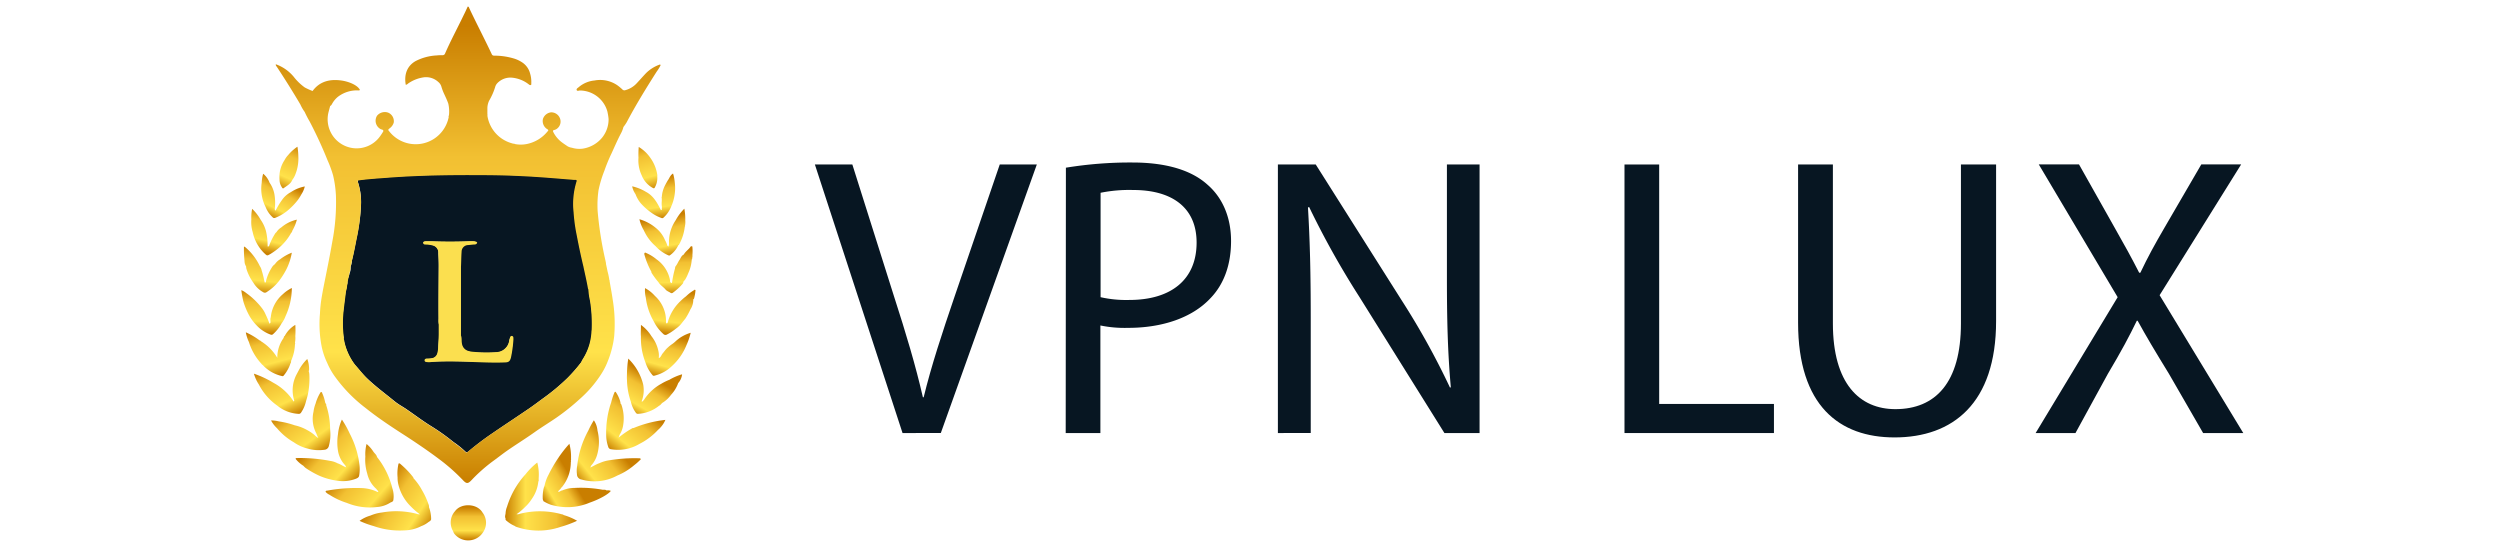 <svg id="Capa_1" data-name="Capa 1" xmlns="http://www.w3.org/2000/svg" xmlns:xlink="http://www.w3.org/1999/xlink" viewBox="0 0 640 140"><defs><linearGradient id="Degradado_sin_nombre_7" x1="119.84" y1="122.66" x2="119.84" y2="6.56" gradientUnits="userSpaceOnUse"><stop offset="0" stop-color="#ca8101"/><stop offset="0.28" stop-color="#ffe24a"/><stop offset="0.71" stop-color="#f2c032"/><stop offset="1" stop-color="#c97e00"/></linearGradient><linearGradient id="Degradado_sin_nombre_7-2" x1="167.21" y1="96.25" x2="170.18" y2="85.4" xlink:href="#Degradado_sin_nombre_7"/><linearGradient id="Degradado_sin_nombre_7-3" x1="129.35" y1="127.13" x2="147.77" y2="127.13" xlink:href="#Degradado_sin_nombre_7"/><linearGradient id="Degradado_sin_nombre_7-4" x1="138.51" y1="127.23" x2="146.39" y2="122.58" xlink:href="#Degradado_sin_nombre_7"/><linearGradient id="Degradado_sin_nombre_7-5" x1="160.9" y1="105.9" x2="166.45" y2="96.34" xlink:href="#Degradado_sin_nombre_7"/><linearGradient id="Degradado_sin_nombre_7-6" x1="77.19" y1="105.6" x2="71.28" y2="92.62" xlink:href="#Degradado_sin_nombre_7"/><linearGradient id="Degradado_sin_nombre_7-7" x1="155.42" y1="114.75" x2="164.07" y2="103.91" xlink:href="#Degradado_sin_nombre_7"/><linearGradient id="Degradado_sin_nombre_7-8" x1="110.27" y1="134.74" x2="97.1" y2="125.93" xlink:href="#Degradado_sin_nombre_7"/><linearGradient id="Degradado_sin_nombre_7-9" x1="68.37" y1="85.39" x2="68.17" y2="73.96" xlink:href="#Degradado_sin_nombre_7"/><linearGradient id="Degradado_sin_nombre_7-10" x1="83.73" y1="114.95" x2="75.01" y2="102.94" xlink:href="#Degradado_sin_nombre_7"/><linearGradient id="Degradado_sin_nombre_7-11" x1="171.55" y1="65.73" x2="169.61" y2="55.65" xlink:href="#Degradado_sin_nombre_7"/><linearGradient id="Degradado_sin_nombre_7-12" x1="92.06" y1="121.93" x2="81.4" y2="112.34" xlink:href="#Degradado_sin_nombre_7"/><linearGradient id="Degradado_sin_nombre_7-13" x1="68.33" y1="55.24" x2="72.5" y2="46.71" xlink:href="#Degradado_sin_nombre_7"/><linearGradient id="Degradado_sin_nombre_7-14" x1="167.29" y1="48.79" x2="163.93" y2="36.26" xlink:href="#Degradado_sin_nombre_7"/><linearGradient id="Degradado_sin_nombre_7-15" x1="67.41" y1="75.4" x2="68.66" y2="63.2" xlink:href="#Degradado_sin_nombre_7"/><linearGradient id="Degradado_sin_nombre_7-16" x1="146.64" y1="121.77" x2="156.97" y2="113.5" xlink:href="#Degradado_sin_nombre_7"/><linearGradient id="Degradado_sin_nombre_7-17" x1="119.88" y1="138.16" x2="119.88" y2="129.81" xlink:href="#Degradado_sin_nombre_7"/><linearGradient id="Degradado_sin_nombre_7-18" x1="171.39" y1="75.55" x2="171.13" y2="63.93" xlink:href="#Degradado_sin_nombre_7"/><linearGradient id="Degradado_sin_nombre_7-19" x1="68.05" y1="64.73" x2="70.47" y2="53.88" xlink:href="#Degradado_sin_nombre_7"/><linearGradient id="Degradado_sin_nombre_7-20" x1="100.24" y1="129.93" x2="88.13" y2="119.37" xlink:href="#Degradado_sin_nombre_7"/><linearGradient id="Degradado_sin_nombre_7-21" x1="168.45" y1="56.13" x2="167.03" y2="45.54" xlink:href="#Degradado_sin_nombre_7"/><linearGradient id="Degradado_sin_nombre_7-22" x1="71.66" y1="48.49" x2="76.6" y2="37.15" xlink:href="#Degradado_sin_nombre_7"/><linearGradient id="Degradado_sin_nombre_7-23" x1="170.12" y1="85.39" x2="171.54" y2="74.29" xlink:href="#Degradado_sin_nombre_7"/><linearGradient id="Degradado_sin_nombre_7-24" x1="72.29" y1="95.95" x2="69.09" y2="83.74" xlink:href="#Degradado_sin_nombre_7"/></defs><path d="M151.15,76.87c0-.25-.09-.51-.14-.76a9.71,9.71,0,0,1-.25-2.09v0l0,0,0-.08a.27.27,0,0,1-.06-.1c-.22-1.33-.52-2.67-.81-4-.12-.57-.25-1.15-.37-1.73h0c-.61-2.54-1.17-5.17-1.67-7.8a46,46,0,0,1-.83-6,19.22,19.22,0,0,1,.75-7.85.45.45,0,0,0,0-.41.46.46,0,0,0-.4-.18l-.25,0-.25,0-2-.16-4.93-.4c-5.23-.39-10.74-.6-16.39-.64-6.66,0-15.45,0-24.38.69l-1.24.09c-1.88.14-3.82.29-5.73.54-.3,0-.47.06-.55.19s0,.28,0,.51a16.43,16.43,0,0,1,.76,6A50.61,50.61,0,0,1,91.27,61c-.07.33-.13.66-.2,1-.31,1.57-.62,3.19-1,4.76h0c0,.09,0,.17,0,.26a5.72,5.72,0,0,1-.32,1.28v.06a.58.58,0,0,1,0,.35l0,.06h0v.12a2.82,2.82,0,0,1-.23,1v0A7.07,7.07,0,0,1,89,71.44l-.06.39h0l0,.2,0,.26a1.89,1.89,0,0,1-.19.75l0,0v0a4.42,4.42,0,0,1-.26,1.4v0c-.06.49-.13,1-.19,1.49-.14,1.1-.29,2.24-.41,3.36a28.69,28.69,0,0,0,0,6.81v0a.77.77,0,0,1,.05.48v0l0,.25.12.5a15.17,15.17,0,0,0,2.74,6h0l.77.88c.82,1,1.68,2,2.62,2.85,1.48,1.39,3.09,2.67,4.65,3.91.7.55,1.42,1.13,2.12,1.7a16.4,16.4,0,0,0,1.87,1.29c.32.2.66.41,1,.63.81.55,1.61,1.12,2.39,1.67,1.24.88,2.51,1.78,3.81,2.61a54.16,54.16,0,0,1,5.34,3.7c.44.36.89.7,1.34,1a24.3,24.3,0,0,1,2.3,1.89c.22.22.36.32.5.32s.3-.11.53-.31a74.13,74.13,0,0,1,6.16-4.64c1.63-1.12,3.3-2.24,4.92-3.32l4.24-2.86c.75-.51,1.49-1.05,2.21-1.58l1.34-1a53.59,53.59,0,0,0,6.45-5.35,40.28,40.28,0,0,0,3.55-4.08l0,0c0-.09.08-.17.13-.26a4.44,4.44,0,0,1,.28-.53,14.27,14.27,0,0,0,2.28-7.39A37.34,37.34,0,0,0,151.15,76.87Zm-42.32,15.3q0-.27.42-.3l.41,0a4.63,4.63,0,0,0,1.1-.12,1.81,1.81,0,0,0,1.33-1.37,5.65,5.65,0,0,0,.2-1.42c0-.85.07-1.72.11-2.55,0-.34,0-.69,0-1l0-2.31v0a4.79,4.79,0,0,1-.07-1.14v-.41c0-3.57,0-7.2,0-10.71,0-.9,0-1.8,0-2.69,0-1.06,0-2.13-.09-3.17l0-.25a1.93,1.93,0,0,0-1.45-2,6.12,6.12,0,0,0-1.75-.27H109c-.33,0-.52,0-.57-.3a.17.17,0,0,1,0-.14c.05-.06.2-.16.68-.18s.9,0,1.32,0c3.06.12,6.26.13,9.5,0h1.16a1.21,1.21,0,0,1,.83.25s0,0,0,0c-.1.27-.32.3-.67.32l-.14,0-1.05.1-.36,0A1.82,1.82,0,0,0,118,64.42c0,.7-.07,1.4-.09,2.09s0,1.16-.07,1.74h0c0,.25,0,.5,0,.76,0,.54,0,1.09,0,1.64l0,11.4v3.85a3.57,3.57,0,0,1,.15,1.14,5.56,5.56,0,0,0,.12,1.06A2.41,2.41,0,0,0,119.94,90a5.85,5.85,0,0,0,1,.19,37.65,37.65,0,0,0,6,.08,3.55,3.55,0,0,0,3.49-3.07,2.38,2.38,0,0,1,.15-.55c0-.07,0-.14.08-.22s.13-.27.27-.26a.31.31,0,0,1,.32.31,2.32,2.32,0,0,1,0,.63h0a29.46,29.46,0,0,1-.58,4.26c-.23,1-.5,1.22-1.47,1.26-2.29.11-4.62,0-6.87-.06l-1.11,0c-2-.07-4-.13-6-.13-1.63,0-3.25,0-4.87.15h-.12a4.41,4.41,0,0,1-1.09,0C108.81,92.44,108.82,92.25,108.83,92.17Z" style="fill:#071622"/><path d="M168.81,16.56a9.42,9.42,0,0,0-3.46,2.2c-.76.8-1.49,1.64-2.25,2.45a6.13,6.13,0,0,1-3,1.87.69.69,0,0,1-.75-.16,12.41,12.41,0,0,0-1.31-1.09,7.79,7.79,0,0,0-5.87-1.22,7.25,7.25,0,0,0-4,1.69c-.23.21-.67.4-.54.75s.56.12.84.12a7.35,7.35,0,0,1,7,5.3,14.58,14.58,0,0,1,.33,2,7.47,7.47,0,0,1-1.66,4.77,8,8,0,0,1-5,2.82,6.62,6.62,0,0,1-2.74-.24,3,3,0,0,1-1.13-.39c-.57-.39-1.14-.76-1.68-1.19a7.52,7.52,0,0,1-1.92-2.38c-.17-.33-.15-.51.24-.59a1.73,1.73,0,0,0,.74-.37,2.27,2.27,0,0,0,.69-2.63,2.38,2.38,0,0,0-2.28-1.51A2.49,2.49,0,0,0,139,30.43a2.43,2.43,0,0,0,.95,2.54c.54.32.52.35.11.81a9.17,9.17,0,0,1-5.21,3.09,7.88,7.88,0,0,1-3.06,0,.43.43,0,0,0-.39-.08l-.63-.19a8.67,8.67,0,0,1-6-7,.47.47,0,0,0,0-.35l0-1.63h0a4.73,4.73,0,0,1,.44-1.83,16.54,16.54,0,0,0,1.54-3.47,2.34,2.34,0,0,1,.54-1,4.63,4.63,0,0,1,3.84-1.43,8.21,8.21,0,0,1,4.24,1.71c.16.12.31.26.52.15s.11-.28.12-.44a7.4,7.4,0,0,0-.31-2.51,4.84,4.84,0,0,0-2.09-2.87,8.24,8.24,0,0,0-1.79-.87,17.32,17.32,0,0,0-5.15-.81c-.35,0-.62,0-.8-.42C124,9.86,122,6.06,120.15,2.13c-.09-.18-.1-.45-.42-.44-.31.68-.61,1.36-.94,2-1.6,3.35-3.37,6.61-4.85,10a.65.65,0,0,1-.63.44c-.5,0-1,0-1.5.06a13.22,13.22,0,0,0-5.42,1.45c-2.09,1.19-3,3.3-2.52,6.06.31,0,.49-.24.71-.39a9.22,9.22,0,0,1,3.75-1.49,4.59,4.59,0,0,1,3.91,1.2,2.37,2.37,0,0,1,.76,1.17,12.83,12.83,0,0,0,.77,2c.36.78.73,1.56,1,2.36a9.08,9.08,0,0,1,.18,2.8l-.08.38a.3.3,0,0,0,0,.29h0c-.07.24-.12.49-.19.72a8.61,8.61,0,0,1-15,2.93c-.38-.43-.38-.46.12-.86a2.75,2.75,0,0,0,1-1.43,2.37,2.37,0,0,0-1.45-2.55,2.57,2.57,0,0,0-2.83.8,2.42,2.42,0,0,0,1.09,3.5c.1,0,.22.05.32.09s.3.24.17.44A13.32,13.32,0,0,1,97,35.28a7.37,7.37,0,0,1-6.44,2.66,7.45,7.45,0,0,1-6.47-9.18l.43-1.63c.34-.15.44-.48.61-.75a6.13,6.13,0,0,1,1.34-1.57,8,8,0,0,1,5.16-1.67c.18,0,.4.09.5-.16-.7-1.28-3-2.13-4.73-2.37-2.92-.41-5.56.19-7.38,2.69a17.59,17.59,0,0,1-2-.91,13.54,13.54,0,0,1-2.8-2.7,10.56,10.56,0,0,0-4.61-3.24c-.06.35.16.51.29.7,2.07,3.15,4.08,6.34,6,9.61A10.28,10.28,0,0,0,78,28.66a25.26,25.26,0,0,0,1.26,2.42A108,108,0,0,1,83.84,41a28.8,28.8,0,0,1,1.43,3.89A28.21,28.21,0,0,1,86,50.11a52.77,52.77,0,0,1-.92,11.7c-.65,3.76-1.42,7.51-2.17,11.25-.24,1.22-.47,2.45-.66,3.66a34.68,34.68,0,0,0-.34,3.55,30.13,30.13,0,0,0,.32,7.82,18,18,0,0,0,1.53,4.8,17.86,17.86,0,0,0,2,3.54,37.88,37.88,0,0,0,7.81,8c3.32,2.65,6.89,5,10.44,7.27,2.88,1.88,5.72,3.81,8.47,5.88a47.53,47.53,0,0,1,6,5.31c.93,1,1.32,1,2.25,0A41.92,41.92,0,0,1,126,118.2c1.19-.85,2.33-1.76,3.52-2.61,2.44-1.72,5-3.28,7.41-5,1.81-1.28,3.71-2.43,5.54-3.69a56.92,56.92,0,0,0,6-4.8,30.09,30.09,0,0,0,5.37-6.22,17.86,17.86,0,0,0,1.79-3.51,22.69,22.69,0,0,0,1-3.06,22.27,22.27,0,0,0,.61-3.32,38.19,38.19,0,0,0-.4-9.37c-.22-1.55-.52-3.09-.78-4.64a.19.19,0,0,0-.06-.24,17.11,17.11,0,0,0-.46-2.24c-.13-.62-.26-1.25-.4-1.88,0-.3-.08-.6-.14-.9a91.32,91.32,0,0,1-2-12.62,27,27,0,0,1,.22-5.39,29.75,29.75,0,0,1,1.5-5,42.24,42.24,0,0,1,1.84-4.46c.78-1.69,1.5-3.39,2.35-5a7.26,7.26,0,0,0,.69-1.74,11.47,11.47,0,0,0,.82-1.19c2.36-4.47,5-8.76,7.7-13a9.08,9.08,0,0,0,1-1.65C169,16.45,168.9,16.53,168.81,16.56ZM89,72s0,0,0,0S89,72,89,72Zm62.42,12.64a14.35,14.35,0,0,1-2.26,7.33,7.6,7.6,0,0,0-.42.8,40.42,40.42,0,0,1-3.55,4.07,55.7,55.7,0,0,1-6.43,5.34c-1.19.85-2.35,1.74-3.55,2.56-3.05,2.07-6.12,4.09-9.16,6.17a75.53,75.53,0,0,0-6.17,4.66c-.42.36-.48.37-.87,0-1.11-1.09-2.43-1.94-3.64-2.93a56.6,56.6,0,0,0-5.35-3.71c-2.12-1.34-4.12-2.86-6.2-4.27-.94-.64-2-1.18-2.84-1.91-2.26-1.86-4.63-3.6-6.76-5.61C93,95.92,92,94.62,90.88,93.36h0a15.06,15.06,0,0,1-2.72-5.93c0-.24-.11-.48-.17-.72a.86.86,0,0,0,0-.55,29.1,29.1,0,0,1,0-6.79c.18-1.61.4-3.23.6-4.85h0a4.9,4.9,0,0,0,.27-1.43A3,3,0,0,0,89,72l.06,0,0-.06.06-.46h0a8.15,8.15,0,0,0,.32-1.56,3.22,3.22,0,0,0,.25-1.06l0,0,0,0a.67.67,0,0,0,0-.44,7,7,0,0,0,.37-1.56c.52-1.9.87-3.84,1.25-5.76a50.68,50.68,0,0,0,1.09-8.41,16.71,16.71,0,0,0-.76-6c-.16-.45-.12-.47.4-.54,2.31-.3,4.64-.45,7-.63,8.11-.62,16.24-.74,24.37-.68,5.46,0,10.92.23,16.38.64,2.32.17,4.64.37,7,.56l.5,0c.28,0,.41.14.3.43a19.4,19.4,0,0,0-.75,7.9,43.29,43.29,0,0,0,.83,6c.5,2.62,1.05,5.22,1.67,7.81.4,1.9.85,3.78,1.18,5.69a.65.65,0,0,0,.11.22h0a15.38,15.38,0,0,0,.4,2.87A37.48,37.48,0,0,1,151.46,84.59Z" style="fill:url(#Degradado_sin_nombre_7)"/><path d="M171.81,88.27a11.4,11.4,0,0,0-1.17,1c-.37.38-.66.82-1,1.21s-.4.94-1,1.22a5.38,5.38,0,0,0,0-1.32,9.08,9.08,0,0,0-1.88-4.33,10.22,10.22,0,0,0-2.68-2.88c0,1.14-.08,2.1,0,3a16.75,16.75,0,0,0,1.15,6.6,9.26,9.26,0,0,0,1.78,3.22.45.45,0,0,0,.57.17,9.69,9.69,0,0,0,4.52-2.53,14.53,14.53,0,0,0,3.63-5.26,17.77,17.77,0,0,0,1.09-3.18,9.81,9.81,0,0,0-3.78,2.1C172.67,87.66,172.22,88,171.81,88.27Z" style="fill:url(#Degradado_sin_nombre_7-2)"/><path d="M144.31,131.86h0a.76.76,0,0,0-.45-.19,20.83,20.83,0,0,0-10.69-.16,1.75,1.75,0,0,1-.93.13,15.27,15.27,0,0,0,2.28-1.94,10.29,10.29,0,0,0,1.58-1.91,9.4,9.4,0,0,0,1.72-4.59c.07,0,.13-.06.08-.15l0-.64a11.93,11.93,0,0,0-.36-4,17.59,17.59,0,0,0-3,3,21.73,21.73,0,0,0-4.74,8.32,5.28,5.28,0,0,0-.36,1.51c0,.5-.3,1,0,1.51-.11.35.15.5.36.67a7.6,7.6,0,0,0,2,1.23,1,1,0,0,0,.43.24,17.37,17.37,0,0,0,11.26,0,27.16,27.16,0,0,0,4.24-1.57A15.25,15.25,0,0,0,144.31,131.86Z" style="fill:url(#Degradado_sin_nombre_7-3)"/><path d="M155.3,125.56c-.33-.28-.74-.14-1.11-.2a30.91,30.91,0,0,0-7.12-.45,7.75,7.75,0,0,0-3.14.65c-.39,0-.65.44-1.08.31h0c.2-.39.64-.59.81-1a2.61,2.61,0,0,0,.24-.23,10.16,10.16,0,0,0,2.23-6.41.15.15,0,0,0,0-.23,1.63,1.63,0,0,0,.05-.66,12.57,12.57,0,0,0-.42-3.73,29.94,29.94,0,0,0-2.83,3.61,35.21,35.21,0,0,0-2.49,4.29,9.94,9.94,0,0,0-1.06,3c-.07,0-.08.1-.11.17a9.4,9.4,0,0,0-.33,2.79c0,.22,0,.45.14.63,0,.11,0,.22.14.25a9.83,9.83,0,0,0,1.76.85,14.65,14.65,0,0,0,10-.53c2.37-.81,4.8-2.14,5.39-3A1.7,1.7,0,0,0,155.3,125.56Z" style="fill:url(#Degradado_sin_nombre_7-4)"/><path d="M169.3,98.24a12.31,12.31,0,0,0-4.3,3.91,2.42,2.42,0,0,1-.67.72l-.2,0h0l.2,0a1.8,1.8,0,0,1-.05-.19,7.73,7.73,0,0,0,.36-4.31,13.9,13.9,0,0,0-3.8-6.57,27.66,27.66,0,0,0-.33,3.43c0,.7-.06,1.39,0,2.08a17.73,17.73,0,0,0,1,5.55,7.41,7.41,0,0,0,1.24,2.76.63.63,0,0,0,.62.32,9.41,9.41,0,0,0,5.37-2.08c.41-.15.57-.6.92-.79a7.64,7.64,0,0,0,2.13-2,8.86,8.86,0,0,0,1.83-3,4.09,4.09,0,0,0,1-2.25,14,14,0,0,0-3.25,1.4A13.75,13.75,0,0,0,169.3,98.24Z" style="fill:url(#Degradado_sin_nombre_7-5)"/><path d="M79.2,96.05A3.25,3.25,0,0,0,79,94.93h0c.06,0,.13-.07.12-.16a7.13,7.13,0,0,0-.46-2.87,11.91,11.91,0,0,0-2.23,3l-.46.87a8.68,8.68,0,0,0-.65,6.75.28.28,0,0,1-.15.26A14,14,0,0,0,70,98a25.41,25.41,0,0,0-5-2.34,10.18,10.18,0,0,0,1.26,2.76A15.09,15.09,0,0,0,71,103.85h0a9.19,9.19,0,0,0,5.39,2.09.68.68,0,0,0,.7-.34,8.49,8.49,0,0,0,1.22-2.77c.18-.65.38-1.28.52-1.93A19.77,19.77,0,0,0,79.2,96.05Z" style="fill:url(#Degradado_sin_nombre_7-6)"/><path d="M162.17,109.59a.25.25,0,0,0-.22,0,23.4,23.4,0,0,0-3.57,2.43c0-.25.2-.41.2-.65a6.41,6.41,0,0,0,.88-2.13,10.65,10.65,0,0,0-.39-5.65,1.42,1.42,0,0,0-.28-.39.47.47,0,0,0,.06-.15,8.62,8.62,0,0,0-1.16-2.61c-.13-.24-.33-.15-.41.09a15.77,15.77,0,0,0-.82,2.49c-.14.45-.3.89-.42,1.35a23.65,23.65,0,0,0-.86,6.15.09.09,0,0,0,0,.13l0,.66h0a9.49,9.49,0,0,0,.53,3.08.81.81,0,0,0,.69.61,10.66,10.66,0,0,0,7.26-1.34,16.75,16.75,0,0,0,4.79-3.61,6.88,6.88,0,0,0,1.89-2.56A29.48,29.48,0,0,0,162.17,109.59Z" style="fill:url(#Degradado_sin_nombre_7-7)"/><path d="M109.81,129.83a1.38,1.38,0,0,0-.14-.8,19.2,19.2,0,0,0-1.68-3.62,15,15,0,0,0-2.15-3,.77.77,0,0,0-.06-.23,22.11,22.11,0,0,0-3.33-3.44.32.32,0,0,0-.42-.06,11.36,11.36,0,0,0-.25,3.55,7.44,7.44,0,0,0,.13,1.49,11.63,11.63,0,0,0,3.33,6,18.36,18.36,0,0,0,2.24,1.94.86.86,0,0,1-.23,0c-.22,0-.44-.08-.65-.14a20.73,20.73,0,0,0-8.8-.32,10.4,10.4,0,0,0-2.94.78,8.89,8.89,0,0,0-2.81,1.36,22.37,22.37,0,0,0,3.6,1.33,20,20,0,0,0,7.83,1.11,9.9,9.9,0,0,0,4.38-1.1,6.38,6.38,0,0,0,1.78-1c.28-.21.66-.34.73-.75h0A8.51,8.51,0,0,0,109.81,129.83Z" style="fill:url(#Degradado_sin_nombre_7-8)"/><path d="M72.43,75.3a8.84,8.84,0,0,0-3.06,5.52h0l-.06.44,0,0,0,0a1.37,1.37,0,0,0-.07.75.09.09,0,0,0,0,.13l0,.49c-.07.09-.14.19-.28.19a17.89,17.89,0,0,0-.92-2.22,7.18,7.18,0,0,0-1-1.73A18.75,18.75,0,0,0,63,75a4.42,4.42,0,0,0-1.22-.72,24.41,24.41,0,0,0,.55,3,19.15,19.15,0,0,0,1.55,3.64.9.9,0,0,1,.7-.19.9.9,0,0,0-.7.19,12,12,0,0,0,1.78,2.34,9.1,9.1,0,0,0,3.44,2.33c.29.13.56.21.83-.07a10.19,10.19,0,0,0,2.17-2.76,6.82,6.82,0,0,0,1-1.83,17.3,17.3,0,0,0,1.61-7.2A9,9,0,0,0,72.43,75.3Z" style="fill:url(#Degradado_sin_nombre_7-9)"/><path d="M84.51,109.88a20,20,0,0,0-1-6.14c.09-.31-.25-.47-.27-.74a10.14,10.14,0,0,0-.75-2.34c0-.14-.08-.28-.25-.29a.34.34,0,0,0-.29.25,11,11,0,0,0-1.16,2.71,8.29,8.29,0,0,0-.53,2.07A8,8,0,0,0,81,111a5.71,5.71,0,0,0,.5,1.13,4.37,4.37,0,0,1-1-.77,10.13,10.13,0,0,0-1.81-1.23,11.47,11.47,0,0,0-3.24-1.25,21.8,21.8,0,0,0-4.06-1,8.21,8.21,0,0,0-2-.25,7.42,7.42,0,0,0,1.53,2,15.86,15.86,0,0,0,4.28,3.58h0a10.52,10.52,0,0,0,3.57,1.63,10.06,10.06,0,0,0,4.26.3,1.24,1.24,0,0,0,1.16-1A11,11,0,0,0,84.51,109.88Z" style="fill:url(#Degradado_sin_nombre_7-10)"/><path d="M171.27,62.37c0,.18-.05.36-.09.54-.1.45-.22,0-.33,0a6.77,6.77,0,0,0-.61-1.44,7.84,7.84,0,0,0-2.3-3.08,11.58,11.58,0,0,0-4.25-2.27,9.43,9.43,0,0,0,1.11,2.81,11.94,11.94,0,0,0,3.07,4.13A9.5,9.5,0,0,0,171,65.32c.18.09.38.15.54,0a6.31,6.31,0,0,0,2.08-2.5c.08-.08.19-.14.23-.23A12.1,12.1,0,0,0,175.31,58a.11.11,0,0,0,.05-.18,5,5,0,0,0,.07-1.4,14.42,14.42,0,0,0-.24-3,13.17,13.17,0,0,0-2.24,3A9.85,9.85,0,0,0,171.27,62.37Z" style="fill:url(#Degradado_sin_nombre_7-11)"/><path d="M92,118.85A22.87,22.87,0,0,0,89.53,111a24,24,0,0,0-2-3.59,11.7,11.7,0,0,0-1,3.73,13.14,13.14,0,0,0,0,4.29,6.91,6.91,0,0,0,1.85,3.69h0l.24.51c-.77-.23-1.39-.78-2.16-1a5.5,5.5,0,0,0-1.88-.63,40.64,40.64,0,0,0-8.53-.74.38.38,0,0,0-.4.18,7.7,7.7,0,0,0,2,1.79,5.27,5.27,0,0,0,.59.57,24.2,24.2,0,0,0,3.53,2,17.27,17.27,0,0,0,4.56,1.26,9.33,9.33,0,0,0,4.82-.52c.4-.17.75-.36.8-.85A9.1,9.1,0,0,0,92,118.85Z" style="fill:url(#Degradado_sin_nombre_7-12)"/><path d="M74.45,49.2a6.27,6.27,0,0,0-2.26,2,18.66,18.66,0,0,0-1.61,2.68c-.27,0-.19-.23-.25-.37a12.55,12.55,0,0,0,0-3.24A7.46,7.46,0,0,0,69,46.76a5.28,5.28,0,0,0-1.63-2.28A9.37,9.37,0,0,0,67,46.77,10.29,10.29,0,0,0,68,53h0a6.83,6.83,0,0,0,1.76,2.58.58.58,0,0,0,.74.17,11.73,11.73,0,0,0,2.82-1.6,16.8,16.8,0,0,0,2.36-2.26,10.94,10.94,0,0,0,1.49-2.16,6.39,6.39,0,0,0,.86-2A9.68,9.68,0,0,0,74.45,49.2Z" style="fill:url(#Degradado_sin_nombre_7-13)"/><path d="M168.22,44.48a10,10,0,0,0-1.75-4.1,9.56,9.56,0,0,0-2.95-2.76,20.45,20.45,0,0,0-.07,2.78,8.85,8.85,0,0,0,.83,4.5,6.26,6.26,0,0,0,2.82,3.2c.23.13.4.17.53-.11a4.79,4.79,0,0,0,.63-2.77A2.31,2.31,0,0,0,168.22,44.48Z" style="fill:url(#Degradado_sin_nombre_7-14)"/><path d="M62.6,66.78A2.57,2.57,0,0,0,63,68.2a3.55,3.55,0,0,0,.07.57,11.56,11.56,0,0,0,1.76,3.55,6.76,6.76,0,0,0,2.52,2.46.76.76,0,0,0,.91,0,12.51,12.51,0,0,0,3.19-2.88,19.64,19.64,0,0,0,1.73-2.7,14.64,14.64,0,0,0,1.52-4.51,11.71,11.71,0,0,0-3,1.7,4,4,0,0,0-1.32,1.24,2.62,2.62,0,0,0-.82.9,11.48,11.48,0,0,0-1.39,3.14c-.08.23,0,.55-.32.7-.16-.13-.11-.32-.19-.46A21.62,21.62,0,0,0,67,69.27a2.91,2.91,0,0,0-.48-1.13,14.4,14.4,0,0,0-3.9-5s0,0-.17.05A28.72,28.72,0,0,0,62.6,66.78Z" style="fill:url(#Degradado_sin_nombre_7-15)"/><path d="M163.66,117.32a39.4,39.4,0,0,0-7.52.49,9.09,9.09,0,0,0-2.66.75c-.83.28-1.56.77-2.36,1.13l.21-.49a7,7,0,0,0,1.54-2.78,11.81,11.81,0,0,0,.09-6.16,5.59,5.59,0,0,0-.93-2.66,20.85,20.85,0,0,0-1.42,2.62,24,24,0,0,0-2.84,9h0a6.42,6.42,0,0,0-.07,2.14,1.36,1.36,0,0,0,1.15,1.39,12.18,12.18,0,0,0,9.16-1,16.41,16.41,0,0,0,4.29-2.62,15.63,15.63,0,0,0,1.76-1.57C163.94,117.3,163.79,117.33,163.66,117.32Z" style="fill:url(#Degradado_sin_nombre_7-16)"/><path d="M116.48,130.87A4.34,4.34,0,0,0,116,136a2.46,2.46,0,0,0,.27.59,4.53,4.53,0,0,0,7.42-.37,4.25,4.25,0,0,0-.16-5C122.11,128.81,118,128.75,116.48,130.87Z" style="fill:url(#Degradado_sin_nombre_7-17)"/><path d="M177.26,65.29a11.91,11.91,0,0,0,0-2c0-.11,0-.23-.15-.24s-.26,0-.3.06c-.5.77-1.33,1.25-1.77,2.06-.62.29-.79.94-1.14,1.45s-.51,1-.9,1.49c-.21.23-.16.54-.25.8a25.27,25.27,0,0,0-.67,3.2c-.07.46-.09.46-.53.09a4.76,4.76,0,0,0-.06-.66,8.47,8.47,0,0,0-3.42-5.15,10.74,10.74,0,0,0-2.67-1.63c-.12-.07-.25-.16-.37,0a.37.37,0,0,0-.07.39,19.36,19.36,0,0,0,1.79,4.4h0c0,.1,0,.23.06.31a19.13,19.13,0,0,0,1.74,2.36c.46.78,1.27,1.22,1.83,1.9.35.43.88.55,1.29.85a.51.51,0,0,0,.62-.06,14.68,14.68,0,0,0,2.49-2.3c.14-.16.13-.36.2-.54l.42-.49h0a10.92,10.92,0,0,0,.8-1.65,9.57,9.57,0,0,0,.89-3.52.18.18,0,0,0,.09-.27A2.31,2.31,0,0,0,177.26,65.29Z" style="fill:url(#Degradado_sin_nombre_7-18)"/><path d="M64.69,59.42A10.5,10.5,0,0,0,67.85,65c.49.47.59.48,1.16.14a15.69,15.69,0,0,0,2.66-1.93,13.18,13.18,0,0,0,2.83-3.53,1.15,1.15,0,0,0,.34-.63A11,11,0,0,0,76,56.23a9.23,9.23,0,0,0-4,2,3.68,3.68,0,0,0-1.22,1.2,1.86,1.86,0,0,0-.51.64A15.63,15.63,0,0,0,69,62.63c-.07.19-.07.52-.49.46a16.09,16.09,0,0,0-.44-4,9.31,9.31,0,0,0-1.37-2.88,12.16,12.16,0,0,0-2.15-2.75,11.3,11.3,0,0,0-.21,2.77A8.7,8.7,0,0,0,64.69,59.42Z" style="fill:url(#Degradado_sin_nombre_7-19)"/><path d="M100.44,125a20.77,20.77,0,0,0-3.92-8c-.11-.57-.6-.9-.91-1.34a8.59,8.59,0,0,0-1.77-2,10.67,10.67,0,0,0-.31,3.24,11.91,11.91,0,0,0,.48,4.33,7.36,7.36,0,0,0,2.41,4h0c0,.29.52.34.39.72a.2.2,0,0,0-.15,0,10.15,10.15,0,0,0-4-1,41.51,41.51,0,0,0-8.83.64c-.18,0-.39,0-.5.3a3.06,3.06,0,0,0,1,.76,18.28,18.28,0,0,0,4.45,2.09,15.33,15.33,0,0,0,7.69,1.06,7.27,7.27,0,0,0,3.35-1.07c.32-.23.84-.22.88-.76A6.34,6.34,0,0,0,100.44,125Z" style="fill:url(#Degradado_sin_nombre_7-20)"/><path d="M172.73,46.61a10.87,10.87,0,0,0-.43-2.19c-.76.45-.93,1.24-1.38,1.81-.19.35-.41.7-.58,1.06a7.53,7.53,0,0,0-.92,3.2.24.24,0,0,0,0,.3l0,.65,0,0,0,0a6.25,6.25,0,0,0,.05,1.67h0c-.16.2.17.6-.27.69-.93-1.83-1.88-3.64-3.8-4.66a11.83,11.83,0,0,0-3.56-1.44,5.17,5.17,0,0,0,.85,2A8.06,8.06,0,0,0,164,52a15.63,15.63,0,0,0,2.89,2.55,9.66,9.66,0,0,0,2.41,1.24.46.46,0,0,0,.59-.11A7.38,7.38,0,0,0,171.77,53,11.59,11.59,0,0,0,172.73,46.61Z" style="fill:url(#Degradado_sin_nombre_7-21)"/><path d="M76.14,37.56a10.75,10.75,0,0,0-2.32,2.08,5.87,5.87,0,0,0-1,1.39,7.81,7.81,0,0,0-1.26,5,3.44,3.44,0,0,0,.62,1.94c.1.16.22.37.45.19.83-.61,1.8-1.1,2.22-2.14a5.48,5.48,0,0,0,.72-1.27,10.91,10.91,0,0,0,.8-4.79A15,15,0,0,0,76.14,37.56Z" style="fill:url(#Degradado_sin_nombre_7-22)"/><path d="M177.68,74.28a11.39,11.39,0,0,0-2.07,1.59,13,13,0,0,0-1.43,1.24,11.55,11.55,0,0,0-3.25,5.46c-.18.33-.32.27-.44,0a8.63,8.63,0,0,0-2.83-6.81,9,9,0,0,0-2.53-2,7.69,7.69,0,0,0,.2,2.45,15.76,15.76,0,0,0,2.06,6.11,10.39,10.39,0,0,0,2.4,3.15.74.74,0,0,0,1,.14A12.74,12.74,0,0,0,173,84.16a7.29,7.29,0,0,0,1.8-1.79l.67-.83a17.22,17.22,0,0,0,1.28-2.35,4.26,4.26,0,0,0,.72-2.57c.06,0,.17-.07.19-.14a10.47,10.47,0,0,0,.37-2A.2.2,0,0,0,177.68,74.28Z" style="fill:url(#Degradado_sin_nombre_7-23)"/><path d="M67.19,93.37h0a9.56,9.56,0,0,0,5,2.9.35.35,0,0,0,.44-.13A9.63,9.63,0,0,0,74.37,93c.21-.22.09-.55.21-.78a11,11,0,0,0,.93-4.08.5.5,0,0,0,0-.43,6.13,6.13,0,0,0,.09-1.66,21.57,21.57,0,0,0,0-2.88,7.26,7.26,0,0,0-2.72,2.85l0,0c-.09,0-.14,0-.13.12a.08.08,0,0,0,0,.08c-.17,0-.09.16-.11.25a8.59,8.59,0,0,0-1.65,5.14,12.41,12.41,0,0,0-4.24-4.28.14.14,0,0,0-.17-.12.19.19,0,0,0-.12-.07,18.13,18.13,0,0,0-3.53-2.07,9.76,9.76,0,0,0,.79,2.48A14.39,14.39,0,0,0,67,93.2.2.2,0,0,0,67.19,93.37Z" style="fill:url(#Degradado_sin_nombre_7-24)"/><path d="M131,86c-.25,0-.34.15-.4.35a3.78,3.78,0,0,0-.24.79,3.42,3.42,0,0,1-3.37,3,38.5,38.5,0,0,1-6-.09,5.45,5.45,0,0,1-1-.18,2.27,2.27,0,0,1-1.7-1.75c-.19-.74,0-1.5-.28-2.22q0-7.59,0-15.2c0-.8,0-1.6,0-2.4.07-1.28.06-2.55.16-3.83a1.69,1.69,0,0,1,1.65-1.73l1.4-.14c.36,0,.76,0,.92-.42.08-.21-.35-.42-1-.44a11.22,11.22,0,0,0-1.16,0q-4.75.18-9.49,0c-.44,0-.89,0-1.33,0-.61,0-.88.17-.82.46.08.45.47.4.79.41a5.91,5.91,0,0,1,1.71.26,1.82,1.82,0,0,1,1.37,1.85c0,1.13.11,2.27.1,3.41-.05,4.47-.13,8.93-.07,13.4a7,7,0,0,0,.07,1.58l0,2.3h0c0,1.19-.12,2.38-.16,3.57a5.43,5.43,0,0,1-.19,1.4,1.69,1.69,0,0,1-1.24,1.28,8.35,8.35,0,0,1-1.49.14c-.26,0-.52.12-.54.42s.23.42.5.46a4.68,4.68,0,0,0,1.24,0c3.61-.24,7.21-.14,10.82,0,2.66.09,5.32.22,8,.1,1,0,1.35-.34,1.58-1.36a31,31,0,0,0,.59-4.29,2.92,2.92,0,0,0,0-.66A.43.43,0,0,0,131,86Z" style="fill:#fbdf4f"/><path d="M231.05,110.86,208.61,42.11h9.59L228.91,76c3,9.28,5.51,17.64,7.35,25.7h.2c1.94-8,4.79-16.63,7.85-25.6l11.63-34h9.49l-24.58,68.75Z" style="fill:#071622"/><path d="M272.87,42.93a102.27,102.27,0,0,1,17-1.33c8.77,0,15.2,2,19.28,5.71,3.77,3.27,6,8.26,6,14.38s-1.84,11.12-5.31,14.69c-4.69,5-12.34,7.55-21,7.55a30.56,30.56,0,0,1-7.14-.61v27.54h-8.88Zm8.88,33.15a29.75,29.75,0,0,0,7.34.71c10.71,0,17.24-5.2,17.24-14.69,0-9.08-6.43-13.46-16.22-13.46a37.18,37.18,0,0,0-8.36.71Z" style="fill:#071622"/><path d="M327.14,110.86V42.11h9.69l22,34.78A194,194,0,0,1,371.2,99.23l.21-.1c-.82-9.18-1-17.54-1-28.25V42.11h8.36v68.75h-9L348,76a218.32,218.32,0,0,1-12.86-23l-.3.11c.51,8.67.71,16.93.71,28.35v29.38Z" style="fill:#071622"/><path d="M415.87,42.11h8.88v61.3h29.38v7.45H415.87Z" style="fill:#071622"/><path d="M469.22,42.11v40.7c0,15.4,6.83,21.93,16,21.93C495.44,104.74,502,98,502,82.81V42.11h9V82.2c0,21.11-11.12,29.78-26,29.78-14.08,0-24.69-8.06-24.69-29.37V42.11Z" style="fill:#071622"/><path d="M564,110.86l-8.77-15.2c-3.57-5.81-5.82-9.59-8-13.56h-.2c-1.94,4-3.88,7.65-7.45,13.66l-8.26,15.1h-10.2l21-34.78-20.2-34h10.3l9.08,16.12c2.55,4.48,4.49,8,6.33,11.62h.3c1.94-4.08,3.68-7.24,6.23-11.62l9.38-16.12h10.2L552.86,75.57l21.42,35.29Z" style="fill:#071622"/></svg>
